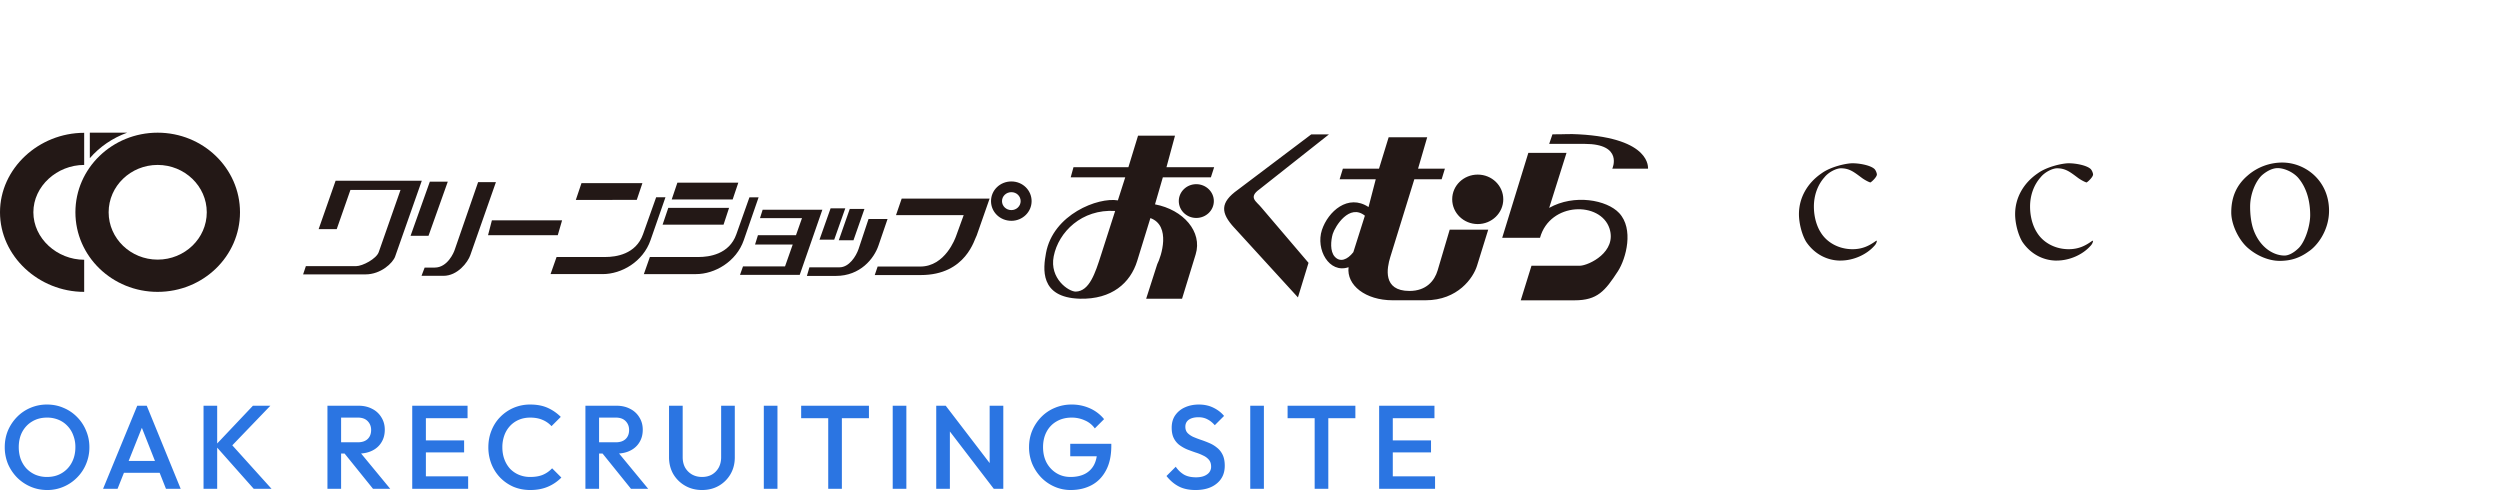 <svg width="358" height="71" viewBox="0 0 358 71" fill="none" xmlns="http://www.w3.org/2000/svg"><path fill-rule="evenodd" clip-rule="evenodd" d="M22.574 41.796c-6.502 0-11.776-5.102-11.776-11.398C10.798 24.1 16.072 19 22.574 19c6.5 0 11.794 5.097 11.794 11.398 0 6.3-5.279 11.398-11.794 11.398zm0-4.618c-3.865 0-7.017-3.032-7.017-6.78s3.157-6.78 7.017-6.78c3.859 0 7.035 3.032 7.035 6.78s-3.157 6.78-7.035 6.78z" fill="#231816"/><path d="M12.054 19.019C5.554 19.019 0 24.115 0 30.398c0 6.282 5.553 11.398 12.054 11.398v-4.6c-3.878 0-7.276-3.05-7.276-6.798s3.398-6.78 7.276-6.78v-4.6zm.809-.019v3.65c1.415-1.632 3.243-2.883 5.346-3.65h-5.346z" fill="#231816"/><path fill-rule="evenodd" clip-rule="evenodd" d="M176.753 32.62c-1.963-2.134-2.088-3.599.515-5.45l10.505-7.928h2.536l-9.951 7.863c-1.656 1.182-.433 1.735.26 2.6l6.761 7.933-1.516 4.948-9.105-9.965h-.005zm49.522 5.432c1.256-.051 5.293-1.967 4.205-5.334-1.275-3.901-8.517-3.832-9.951 1.335h-5.414l3.744-12.165h5.467l-2.483 7.882c3.57-2.018 8.262-1.149 10.018.735 2.123 2.264 1.016 6.482-.173 8.333-1.843 2.832-2.93 4.167-6.207 4.167h-7.709l1.535-4.948h6.968v-.005zm-.174-18.815c10.481.581 9.865 4.883 9.899 4.916h-5.12s1.641-3.549-3.965-3.549h-5.072l.466-1.367c2.123 0 2.31-.083 3.792 0zm-14.489 12.849c-2.016 0-3.657-1.581-3.657-3.548s1.636-3.535 3.657-3.535 3.657 1.582 3.657 3.535-1.636 3.548-3.657 3.548zm-18.502 6.18c-2.777.949-4.726-2.548-3.811-5.334.88-2.65 3.743-5.217 6.674-3.283l1.035-3.98h-5.173l.466-1.517h5.173l1.381-4.496h5.52l-1.309 4.497h3.845l-.467 1.516h-3.912l-3.45 11.165c-.467 1.516-1.141 4.831 2.757 4.831 2.396 0 3.59-1.45 4.032-2.948l1.728-5.831h5.515l-1.603 5.166c-.534 1.735-2.743 4.948-7.377 4.948h-4.706c-3.898 0-6.621-2.167-6.313-4.734m2.338-7.38c-2.223-1.781-4.258 1.516-4.605 2.613-.274.95-.414 2.498.294 3.265.76.832 1.795.451 2.656-.651l1.655-5.232v.005zm-35.768-.674c-4.774-.302-8.104 3.013-8.792 6.482-.64 3.2 2.156 5.083 3.157 5.064 1.963-.05 2.796-2.683 3.604-5.199l2.036-6.347h-.005zm5.707-.949c4.071.767 6.828 3.934 5.827 7.166l-1.948 6.348h-5.14l1.588-4.948c.568-1.084 2.016-5.501-.981-6.599l-1.896 6.148c-.968 3.134-3.624 5.515-8.21 5.399-5.827-.168-5.24-4.38-4.846-6.534 1.016-5.566 7.502-8.03 10.293-7.547l1.054-3.297h-7.81l.4-1.451h7.863l1.381-4.515h5.293l-1.222 4.515h6.828l-.467 1.45h-6.881l-1.121 3.865h-.005zm5.914 1.949c-1.381 0-2.502-1.084-2.502-2.419 0-1.334 1.121-2.418 2.502-2.418 1.381 0 2.517 1.084 2.517 2.418 0 1.335-1.121 2.419-2.517 2.419zm-91.435 2.473h-9.985l.554-2.134h10.052l-.62 2.134zm15.423-5.431l-2.136 6.134c-1.069 3.101-4.158 4.864-6.848 4.864h-7.47l.862-2.45h7.016c1.434 0 4.345-.368 5.36-3.251l1.882-5.297h1.333zm31.803 3.111l-1.294 3.78c-.64 1.898-2.623 4.367-6.102 4.367h-4.153l.361-1.232h4.312c1.362 0 2.363-1.567 2.723-2.618l1.43-4.302h2.723v.005zm17.733.255c-1.622 0-2.916-1.25-2.916-2.817 0-1.567 1.294-2.818 2.916-2.818 1.622 0 2.897 1.265 2.897 2.818 0 1.553-1.295 2.818-2.897 2.818zm0-1.534c-.741 0-1.343-.567-1.343-1.283s.602-1.284 1.343-1.284 1.328.568 1.328 1.284c0 .716-.601 1.283-1.328 1.283zm-88.235 6.627c-.327.948-2.055 2.58-4.259 2.58h-8.93l.394-1.18h7.175c.967 0 2.93-1.07 3.257-2l3.123-8.915h-7.174l-1.964 5.618h-2.589l2.43-6.934h12.343l-3.81 10.83h.004zm4.769-2.948h-2.57l2.758-7.748h2.57l-2.758 7.748zm6.001 2.734c-.38 1.102-1.863 3-3.864 3h-3.138l.447-1.182h1.449c1.829 0 2.743-2.167 2.863-2.567l3.345-9.668h2.55L67.36 36.5h.005zm15.095-7.873l.809-2.4h8.724l-.808 2.4H82.46zm13.73-.066l.812-2.399h8.725l-.809 2.4h-8.729zm-1.305 3.61l.813-2.4h8.705l-.789 2.4h-8.729z" fill="#231816"/><path fill-rule="evenodd" clip-rule="evenodd" d="M108.633 28.254l-2.122 6.134c-1.068 3.101-4.172 4.864-6.843 4.864H92.2l.861-2.45h7.002c1.448 0 4.364-.368 5.38-3.251l1.877-5.297h1.313zm9.129 1.781l-3.244 9.329h-8.551l.429-1.214h6.02l1.102-3.134h-5.395l.414-1.335h5.447l.862-2.446h-6.015l.38-1.2h8.551zm2.353 4.371l1.569-4.482h2.103l-1.569 4.482h-2.103zm-2.762-.088l1.588-4.483h2.103l-1.584 4.483h-2.107zm24.359-5.878l-1.843 5.264c-.313.465-1.483 5.683-8.017 5.683h-6.588l.414-1.219h6.101c3.585 0 5.034-4.096 5.121-4.334l1.102-3.032h-9.692l.813-2.367h12.589v.005z" fill="#231816"/><path d="M263.567 37.317c-1.979 0-3.775-.983-4.927-2.694-.605-1.008-1.031-2.641-1.031-3.962 0-2.318 1.186-4.45 3.258-5.853 1.316-.954 3.533-1.428 4.404-1.428 1.045 0 2.483.284 3.073.753.267.186.426.69.426.85 0 .353-.692 1.013-.924 1.145-.16-.03-.639-.244-1.176-.616l-.295-.22c-.968-.719-1.607-1.193-2.764-1.193-.629 0-1.747.528-2.347 1.286-.973 1.09-1.515 2.582-1.515 4.19 0 2.108.789 3.41.943 3.649.891 1.516 2.648 2.46 4.584 2.46 1.462 0 2.415-.528 3.233-1.096a.68.68 0 01.261-.127c-.029.337-.213.592-.372.753-1.138 1.281-3.025 2.098-4.821 2.098l-.01.005zm30.957 0c-1.98 0-3.775-.983-4.927-2.694-.605-1.008-1.031-2.641-1.031-3.962 0-2.318 1.186-4.45 3.257-5.853 1.317-.954 3.533-1.428 4.404-1.428 1.046 0 2.483.284 3.074.753.266.186.426.69.426.85 0 .353-.692 1.013-.925 1.145-.159-.03-.639-.244-1.176-.616l-.295-.22c-.968-.719-1.607-1.193-2.764-1.193-.629 0-1.747.528-2.347 1.286-.973 1.09-1.515 2.582-1.515 4.19 0 2.108.789 3.41.944 3.649.89 1.516 2.647 2.46 4.583 2.46 1.462 0 2.415-.528 3.233-1.096a.676.676 0 01.262-.127c-.029.337-.213.592-.373.753-1.137 1.281-3.025 2.098-4.821 2.098l-.009.005zm32.307-14.04a7.55 7.55 0 00-4.976 1.868c-1.573 1.34-2.338 3.066-2.338 5.277 0 1.755 1.089 4.024 2.478 5.169 1.307 1.105 2.972 1.765 4.453 1.765 1.597 0 2.875-.416 4.167-1.36 1.167-.762 2.904-2.943 2.904-5.819 0-4.318-3.402-6.9-6.688-6.9zm2.429 12.157c-.973.983-1.732 1.16-2.115 1.16-1.665 0-3.644-1.263-4.511-3.893-.276-.876-.416-1.966-.416-3.12 0-1.824.799-3.648 1.699-4.49.731-.63 1.525-1.017 2.255-1.017.901 0 2.154.528 2.914 1.37 1.317 1.54 1.733 3.54 1.733 5.364 0 1.506-.692 3.682-1.564 4.626h.005z" fill="#231815"/><path d="M6.766 70.17c-.85 0-1.643-.159-2.38-.476a6.159 6.159 0 01-1.938-1.309 6.366 6.366 0 01-1.309-1.955 6.269 6.269 0 01-.459-2.397c0-.85.153-1.643.459-2.38a6.306 6.306 0 011.292-1.938 5.847 5.847 0 011.921-1.309 5.952 5.952 0 012.38-.476c.85 0 1.638.159 2.363.476a5.8 5.8 0 011.938 1.309 5.884 5.884 0 011.292 1.955c.317.737.476 1.53.476 2.38a6.08 6.08 0 01-.476 2.397 5.928 5.928 0 01-1.292 1.938 5.96 5.96 0 01-1.921 1.309 5.789 5.789 0 01-2.346.476zm-.034-1.87c.805 0 1.507-.181 2.108-.544a3.78 3.78 0 001.428-1.496c.351-.646.527-1.388.527-2.227a4.54 4.54 0 00-.306-1.7 3.789 3.789 0 00-.833-1.343 3.65 3.65 0 00-1.292-.884 4.188 4.188 0 00-1.632-.306c-.793 0-1.496.181-2.108.544-.6.351-1.077.844-1.428 1.479-.34.635-.51 1.371-.51 2.21 0 .623.096 1.201.289 1.734.204.521.482.969.833 1.343a3.97 3.97 0 001.292.884 4.27 4.27 0 001.632.306zm8.026 1.7l4.896-11.9h1.36L25.876 70h-2.108l-3.808-9.639h.714L16.832 70h-2.074zm2.414-2.295v-1.7h6.307v1.7h-6.307zM36.337 70l-5.508-6.205 5.39-5.695h2.498l-5.95 6.188v-1.071L38.887 70h-2.55zm-7.19 0V58.1H31.1V70h-1.955zm19.086-5.049v-1.615h3.009c.6 0 1.065-.153 1.394-.459.34-.317.51-.754.51-1.309 0-.499-.165-.918-.493-1.258-.329-.34-.794-.51-1.394-.51h-3.026v-1.7h3.11c.749 0 1.406.153 1.973.459a3.18 3.18 0 011.309 1.224c.317.51.476 1.094.476 1.751 0 .691-.159 1.292-.476 1.802-.306.51-.742.907-1.31 1.19-.566.283-1.223.425-1.971.425h-3.111zM46.89 70V58.1h1.955V70H46.89zm6.528 0l-4.165-5.168 1.819-.663L55.882 70h-2.464zm5.614 0V58.1h1.955V70h-1.955zm1.343 0v-1.785h6.664V70h-6.664zm0-5.219v-1.717h6.086v1.717h-6.086zm0-4.896V58.1h6.58v1.785h-6.58zM75.933 70.17c-.861 0-1.66-.153-2.397-.459a6.01 6.01 0 01-1.904-1.309 6.027 6.027 0 01-1.258-1.955 6.48 6.48 0 01-.442-2.397c0-.85.147-1.643.442-2.38.295-.748.714-1.4 1.258-1.955a6.01 6.01 0 011.904-1.309 5.994 5.994 0 012.397-.476c.963 0 1.796.159 2.5.476a6.276 6.276 0 011.87 1.292l-1.327 1.326a3.635 3.635 0 00-1.292-.901c-.498-.215-1.082-.323-1.75-.323-.59 0-1.129.102-1.616.306a3.687 3.687 0 00-1.275.884 3.92 3.92 0 00-.816 1.343 4.92 4.92 0 00-.289 1.717c0 .623.096 1.196.29 1.717a4.1 4.1 0 00.815 1.36 3.8 3.8 0 001.275.867 4.142 4.142 0 001.615.306c.725 0 1.337-.108 1.836-.323a3.84 3.84 0 001.292-.918l1.326 1.326a5.96 5.96 0 01-1.92 1.309c-.737.317-1.582.476-2.534.476zm9.242-5.219v-1.615h3.009c.6 0 1.065-.153 1.394-.459.34-.317.51-.754.51-1.309 0-.499-.165-.918-.493-1.258-.329-.34-.794-.51-1.394-.51h-3.026v-1.7h3.11c.749 0 1.406.153 1.973.459a3.18 3.18 0 011.309 1.224c.317.51.476 1.094.476 1.751 0 .691-.159 1.292-.476 1.802-.306.51-.743.907-1.31 1.19-.566.283-1.223.425-1.971.425h-3.111zM83.832 70V58.1h1.955V70h-1.955zm6.528 0l-4.165-5.168 1.819-.663L92.824 70H90.36zm10.171.17c-.896 0-1.7-.204-2.414-.612a4.61 4.61 0 01-1.7-1.666c-.408-.714-.612-1.519-.612-2.414V58.1h1.955v7.361c0 .578.119 1.082.357 1.513.25.42.584.748 1.003.986.42.227.889.34 1.411.34.532 0 1.003-.113 1.411-.34.408-.238.731-.567.969-.986.238-.43.357-.93.357-1.496V58.1h1.955v7.395c0 .895-.204 1.694-.612 2.397a4.523 4.523 0 01-1.666 1.666c-.703.408-1.508.612-2.414.612zm8.847-.17V58.1h1.955V70h-1.955zm9.224 0V58.44h1.955V70h-1.955zm-3.876-10.115V58.1h9.707v1.785h-9.707zM127.836 70V58.1h1.955V70h-1.955zm6.232 0V58.1h1.36l.595 2.244V70h-1.955zm8.245 0l-7.123-9.299.238-2.601 7.123 9.299-.238 2.601zm0 0l-.595-2.091V58.1h1.955V70h-1.36zm11.013.17a5.704 5.704 0 01-2.312-.476 6.003 6.003 0 01-1.904-1.309 6.518 6.518 0 01-1.292-1.955 6.269 6.269 0 01-.459-2.397c0-.85.153-1.643.459-2.38a6.3 6.3 0 011.292-1.938 5.794 5.794 0 011.938-1.309 6.115 6.115 0 012.414-.476 6.3 6.3 0 012.618.544 5.466 5.466 0 012.023 1.547l-1.326 1.326a3.343 3.343 0 00-1.411-1.139 4.49 4.49 0 00-1.904-.408c-.816 0-1.536.181-2.159.544a3.663 3.663 0 00-1.428 1.479c-.34.635-.51 1.371-.51 2.21s.17 1.581.51 2.227a3.977 3.977 0 001.411 1.496c.589.363 1.258.544 2.006.544.793 0 1.473-.142 2.04-.425a3.043 3.043 0 001.326-1.292c.306-.578.459-1.286.459-2.125l1.224.884h-5.083v-1.785h5.882v.272c0 1.417-.255 2.595-.765 3.536-.499.94-1.185 1.643-2.057 2.108-.873.465-1.87.697-2.992.697zm17.878 0c-.941 0-1.74-.17-2.397-.51-.658-.34-1.247-.839-1.768-1.496l1.326-1.326c.328.476.719.85 1.173 1.122.453.26 1.031.391 1.734.391.657 0 1.178-.136 1.564-.408a1.29 1.29 0 00.595-1.122c0-.397-.102-.72-.306-.969a2.276 2.276 0 00-.816-.612 6.618 6.618 0 00-1.105-.442 31.41 31.41 0 01-1.207-.442 5.567 5.567 0 01-1.105-.629 2.799 2.799 0 01-.799-.969c-.204-.397-.306-.901-.306-1.513 0-.703.17-1.298.51-1.785a3.331 3.331 0 011.411-1.139c.589-.26 1.246-.391 1.972-.391.782 0 1.479.153 2.091.459.623.306 1.127.697 1.513 1.173l-1.326 1.326c-.34-.385-.697-.669-1.071-.85-.363-.193-.782-.289-1.258-.289-.59 0-1.054.119-1.394.357-.329.238-.493.572-.493 1.003 0 .363.102.657.306.884.204.215.47.402.799.561.34.147.708.289 1.105.425.408.136.81.289 1.207.459.408.17.776.391 1.105.663.34.26.612.6.816 1.02.204.42.306.946.306 1.581 0 1.065-.38 1.91-1.139 2.533-.748.623-1.763.935-3.043.935zm7.831-.17V58.1h1.955V70h-1.955zm9.224 0V58.44h1.955V70h-1.955zm-3.876-10.115V58.1h9.707v1.785h-9.707zM197.493 70V58.1h1.955V70h-1.955zm1.343 0v-1.785h6.664V70h-6.664zm0-5.219v-1.717h6.086v1.717h-6.086zm0-4.896V58.1h6.579v1.785h-6.579z" fill="#2B75E2"/></svg>